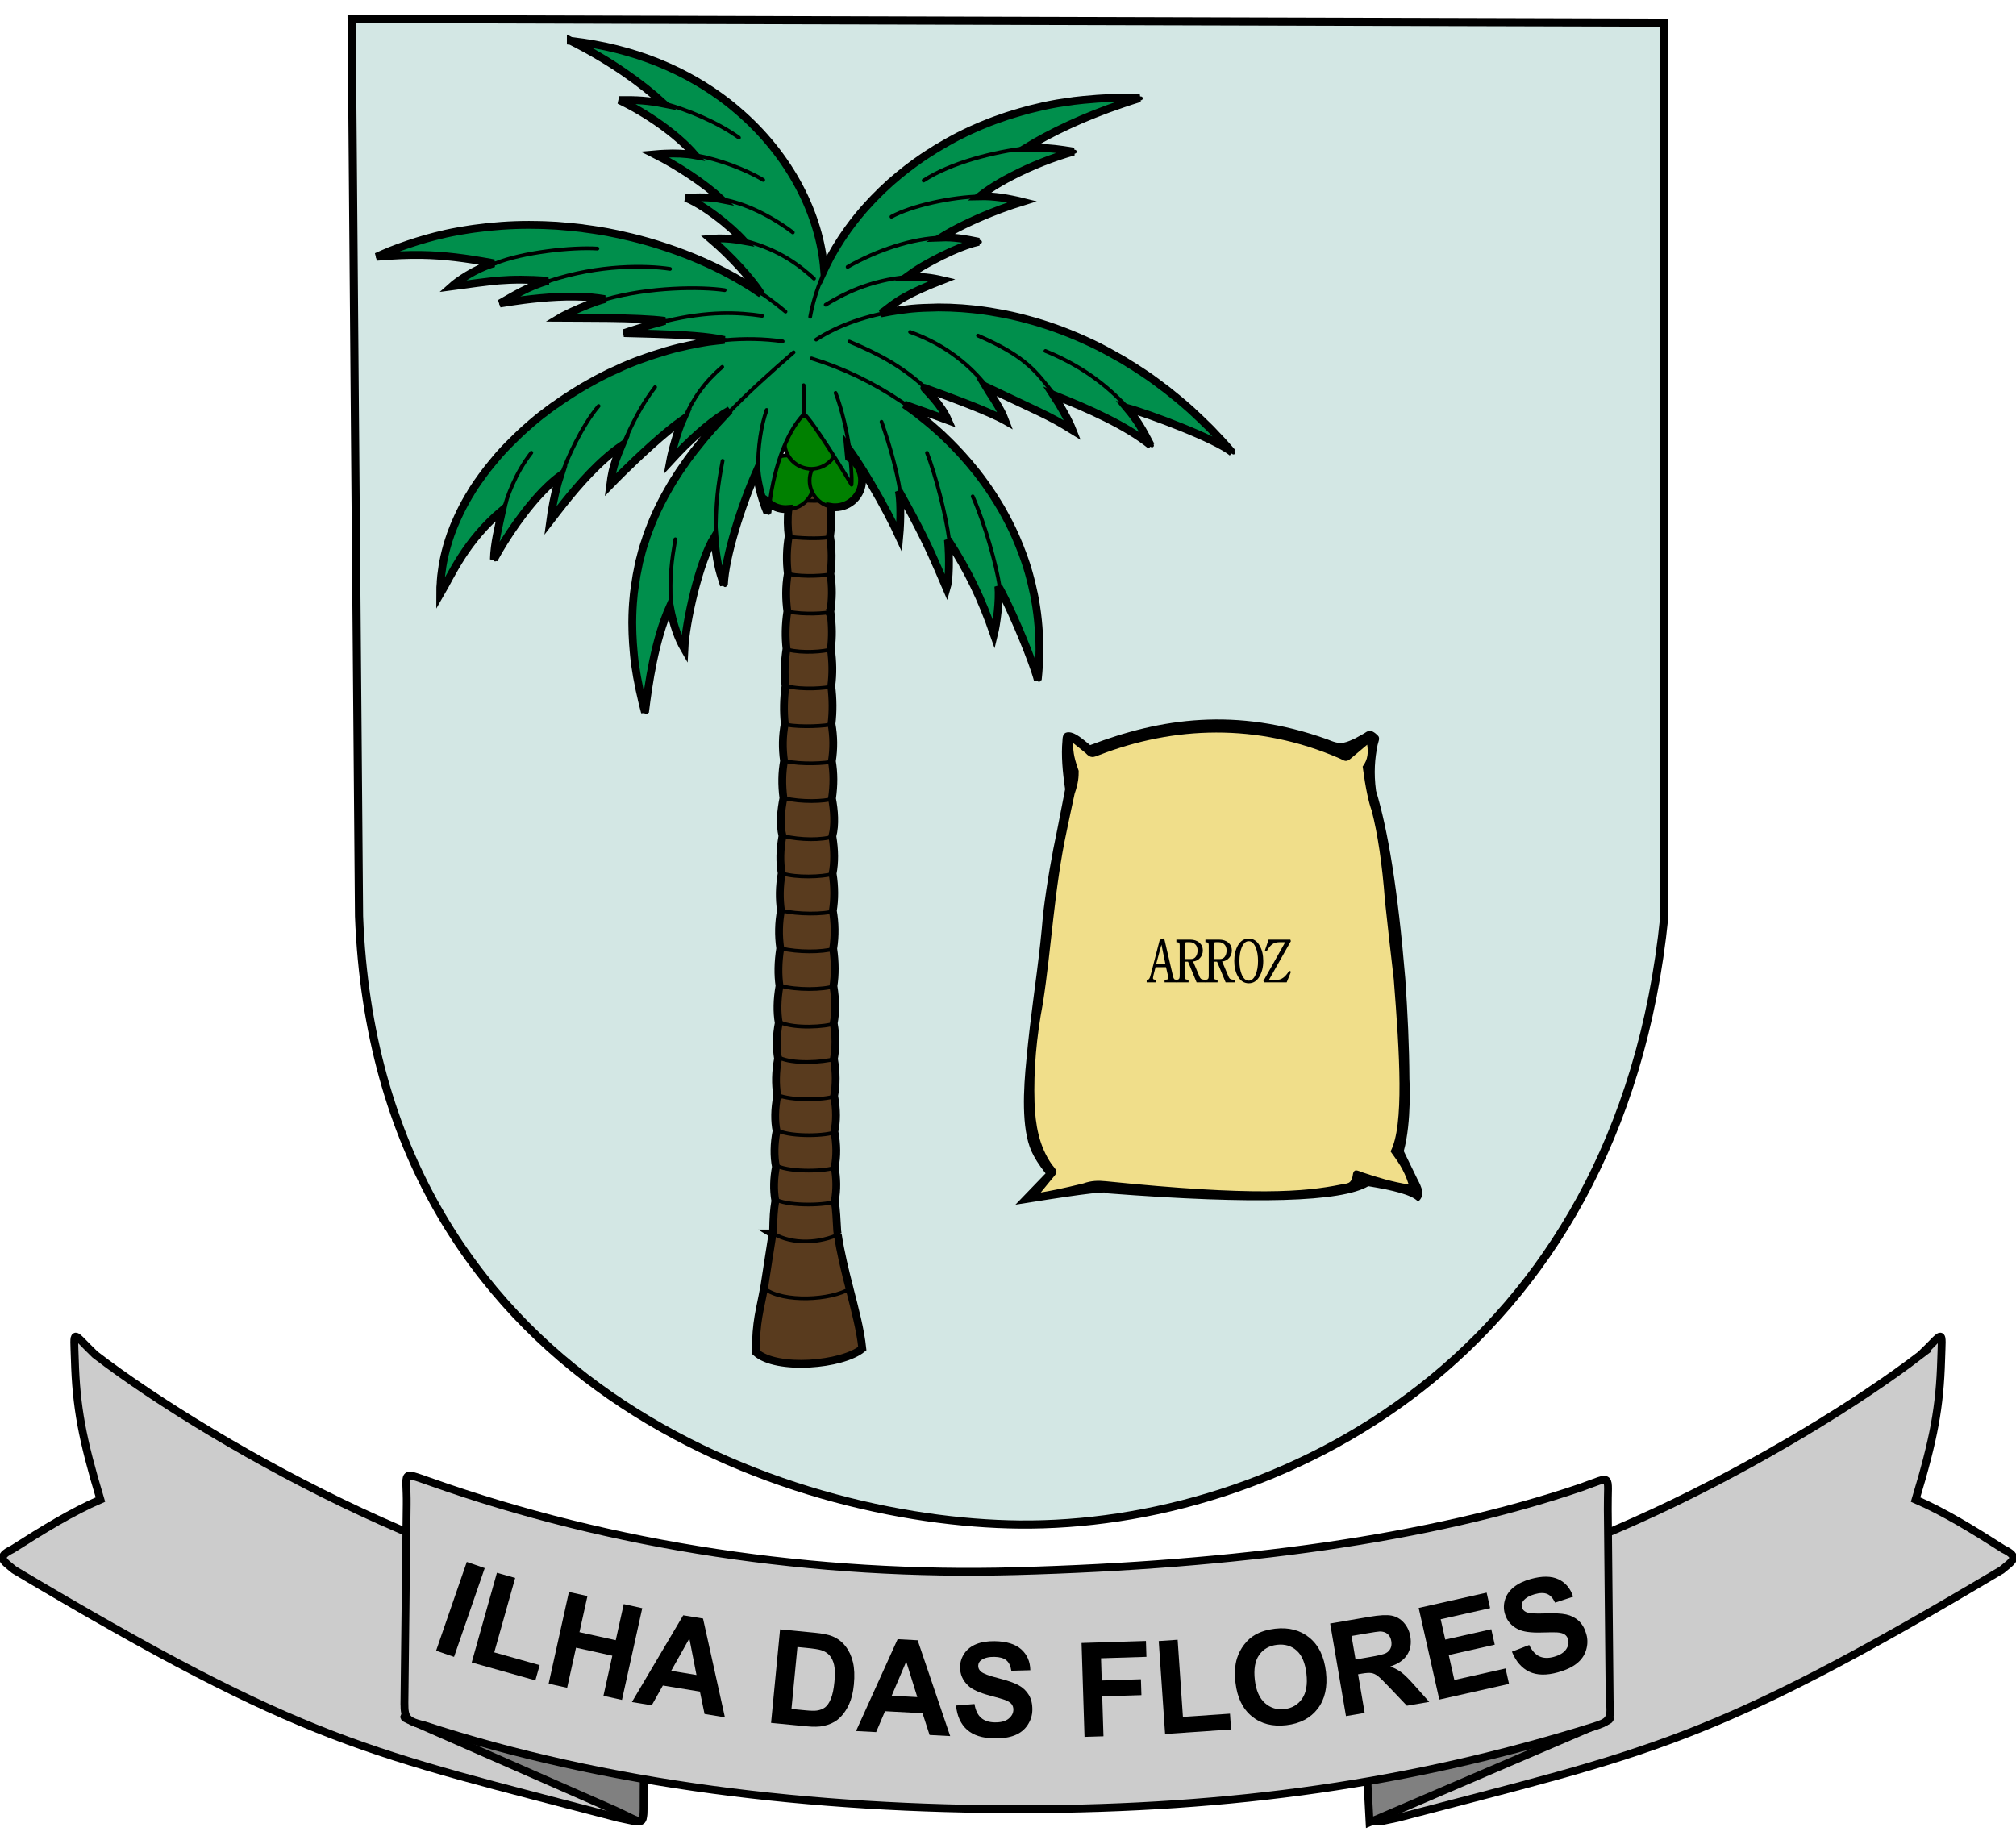 <?xml version="1.0" encoding="UTF-8" standalone="no"?>
<!-- Created with Inkscape (http://www.inkscape.org/) -->

<svg
   xmlns:dc="http://purl.org/dc/elements/1.1/"
   xmlns:cc="http://creativecommons.org/ns#"
   xmlns:rdf="http://www.w3.org/1999/02/22-rdf-syntax-ns#"
   xmlns:svg="http://www.w3.org/2000/svg"
   xmlns="http://www.w3.org/2000/svg"
   xmlns:sodipodi="http://sodipodi.sourceforge.net/DTD/sodipodi-0.dtd"
   xmlns:inkscape="http://www.inkscape.org/namespaces/inkscape"
   id="svg4395"
   height="470"
   width="515"
   y="0"
   x="0"
   version="1.0"
   inkscape:version="0.48.0 r9654"
   sodipodi:docname="brasao_ilhadasflores.svg">
  <sodipodi:namedview
     pagecolor="#ffffff"
     bordercolor="#666666"
     borderopacity="1"
     objecttolerance="10"
     gridtolerance="10"
     guidetolerance="10"
     inkscape:pageopacity="0"
     inkscape:pageshadow="2"
     inkscape:window-width="1366"
     inkscape:window-height="706"
     id="namedview15"
     showgrid="false"
     inkscape:zoom="0.5879088"
     inkscape:cx="71.744435"
     inkscape:cy="303.69452"
     inkscape:window-x="-8"
     inkscape:window-y="-8"
     inkscape:window-maximized="1"
     inkscape:current-layer="svg4395" />
  <defs
     id="defs3">
    <inkscape:path-effect
       effect="spiro"
       id="path-effect4109"
       is_visible="true" />
    <inkscape:path-effect
       effect="spiro"
       id="path-effect10788"
       is_visible="true" />
    <inkscape:path-effect
       effect="spiro"
       id="path-effect10783"
       is_visible="true" />
    <inkscape:path-effect
       effect="spiro"
       id="path-effect9464"
       is_visible="true" />
  </defs>
  <path
     sodipodi:nodetypes="cccscc"
     inkscape:connector-curvature="0"
     id="path11834"
     d="M 89.826,4.842 C 425.164,5.79 425.164,5.79 425.164,5.79 c 0,228.295 0,228.295 0,228.295 C 413.832,347.501 325.634,390.153 260.338,389.495 201.818,388.906 96.332,353.95 91.72,234.085 z"
     style="fill:#d3e7e4;fill-opacity:1;stroke:#000000;stroke-width:2.081;stroke-linecap:butt;stroke-linejoin:miter;stroke-miterlimit:4;stroke-opacity:1;stroke-dasharray:none" />
  <path
     style="fill:#cccccc;fill-opacity:1;stroke:#000000;stroke-width:2;stroke-linecap:butt;stroke-linejoin:miter;stroke-miterlimit:4;stroke-opacity:1;stroke-dasharray:none"
     d="m 24.269,346.061 c -6.033,-5.806 -5.388,-6.859 -5.154,1.315 0.35,12.122 1.851,20.152 6.533,35.74 -7.26,3.132 -14.79,7.772 -22.476,12.684 -4.234,2.042 -2.264,2.996 0.467,5.292 75.085,44.733 89.997,46.444 154.38,63.362 6.701,1.302 6.252,2.31 6.309,-4.882 l 0.426,-53.974 C 127.728,409.602 55.287,369.935 24.269,346.061 z"
     id="path13240"
     inkscape:connector-curvature="0"
     sodipodi:nodetypes="ccccccccc" />
  <path
     sodipodi:nodetypes="ccccccccc"
     inkscape:connector-curvature="0"
     id="path13242"
     d="m 490.731,346.061 c 6.033,-5.806 5.388,-6.859 5.154,1.315 -0.35,12.122 -1.851,20.152 -6.533,35.74 7.26,3.132 14.79,7.772 22.476,12.684 4.234,2.042 2.264,2.996 -0.467,5.292 -75.085,44.733 -89.997,46.444 -154.38,63.362 -6.701,1.302 -6.252,2.31 -6.309,-4.882 l -0.426,-53.974 c 37.027,4.003 109.468,-35.663 140.486,-59.537 z"
     style="fill:#cccccc;fill-opacity:1;stroke:#000000;stroke-width:2;stroke-linecap:butt;stroke-linejoin:miter;stroke-miterlimit:4;stroke-opacity:1;stroke-dasharray:none" />
  <path
     sodipodi:nodetypes="cccccc"
     inkscape:connector-curvature="0"
     id="path12902"
     d="m 106.489,440.277 48.956,21.5 c 10.067,4.278 8.865,6.417 8.97,-4.398 l 0.34,-34.988 -58.562,15.251 c -4.495,0.972 -3.329,1.057 0.296,2.635 z"
     style="fill:#808080;fill-opacity:1;stroke:#000000;stroke-width:2;stroke-linecap:butt;stroke-linejoin:miter;stroke-miterlimit:4;stroke-opacity:1;stroke-dasharray:none" />
  <path
     sodipodi:nodetypes="ccccc"
     inkscape:connector-curvature="0"
     id="path12904"
     d="m 349.868,465.57 56.332,-24.165 c 7.577,-2.877 5.968,-2.119 -0.63,-4.127 L 347.469,420.392 z"
     style="fill:#808080;fill-opacity:1;stroke:#000000;stroke-width:2;stroke-linecap:butt;stroke-linejoin:miter;stroke-miterlimit:4;stroke-opacity:1;stroke-dasharray:none" />
  <path
     sodipodi:nodetypes="ccccccccscc"
     inkscape:connector-curvature="0"
     id="path12906"
     d="m 103.336,433.194 0.556,-48.782 c 0.113,-8.535 -1.711,-8.5 5.915,-5.876 46.733,16.595 98.462,24.287 149.703,22.869 56.481,-1.562 105.751,-8.224 144.4,-21.395 8.286,-2.944 6.717,-3.614 6.807,5.598 l 0.481,48.974 c 0.643,4.923 -0.377,5.376 -4.294,6.602 -46.043,14.399 -92.113,20.966 -145.395,21.045 -54.264,0.081 -106.525,-6.185 -153.25,-21.484 -5.239,-1.2 -4.983,-2.291 -4.923,-7.552 z"
     style="fill:#cccccc;fill-opacity:1;stroke:#000000;stroke-width:2;stroke-linecap:butt;stroke-linejoin:miter;stroke-miterlimit:4;stroke-opacity:1;stroke-dasharray:none" />
  <g
     transform="matrix(3.543,0,0,3.543,-644.41,-72.005)"
     style="fill-rule:evenodd"
     id="g3823">
    <g
       id="g3677">
      <path
         id="path3500"
         style="fill:#593b1e;fill-opacity:1;stroke:#000000;stroke-width:0.27;stroke-linejoin:round"
         d="m 242.163,106.946 c 0.158,-0.815 0.136,-1.634 -0.01,-2.458 0.162,-0.751 0.16,-1.649 -0.014,-2.582 0.148,-0.706 0.171,-1.532 -0.016,-2.56 0.141,-0.788 0.15,-1.66 -0.019,-2.666 0.142,-0.798 0.147,-1.65 -0.02,-2.568 0.15,-0.784 0.142,-1.669 -0.022,-2.666 0.001,-0.008 0.002,-0.016 0.003,-0.024 0.123,-0.791 0.127,-1.68 -0.019,-2.69 0.15,-0.959 0.132,-1.848 -0.021,-2.722 0.131,-0.829 0.14,-1.709 -0.019,-2.69 0.154,-0.788 0.151,-1.658 -0.019,-2.69 0.222,-0.838 0.133,-1.89 -0.027,-2.72 -7e-4,-0.003 -0.001,-0.007 -0.002,-0.01 0.141,-0.974 0.131,-1.853 -0.011,-2.682 0.142,-0.894 0.142,-1.79 -0.019,-2.69 0.106,-0.891 0.095,-1.793 -0.021,-2.722 0.115,-0.885 0.098,-1.753 -0.03,-2.686 0.104,-0.814 0.109,-1.695 -0.03,-2.687 0.122,-0.854 0.16,-1.762 5e-4,-2.728 0.122,-0.875 0.111,-1.773 -0.031,-2.694 0.121,-0.834 0.128,-1.722 -0.033,-2.687 0.145,-0.966 0.117,-1.834 -0.029,-2.636 0.114,-0.892 0.108,-1.545 0.004,-2.437 0.023,-0.273 0.004,-0.786 -0.028,-1.059 l -2.715,-0.039 c -0.115,0.187 -0.149,0.564 -0.074,1.07 -0.134,0.388 -0.128,2.062 0.029,2.452 -0.157,0.799 -0.196,1.668 -0.063,2.635 -0.173,0.962 -0.178,1.85 -0.068,2.686 -0.154,0.918 -0.176,1.816 -0.066,2.693 -0.172,0.964 -0.146,1.872 -0.034,2.728 -0.151,0.99 -0.158,1.871 -0.064,2.687 -0.14,0.931 -0.168,1.798 -0.064,2.685 -0.128,0.926 -0.151,1.829 -0.056,2.721 -0.172,0.897 -0.184,1.793 -0.054,2.689 -0.153,0.826 -0.174,1.705 -0.045,2.682 -0.172,0.829 -0.276,1.885 -0.064,2.729 -0.183,1.029 -0.197,1.899 -0.054,2.689 -0.172,0.979 -0.174,1.859 -0.054,2.689 -0.164,0.872 -0.194,1.76 -0.056,2.721 -0.161,1.018 -0.166,1.914 -0.051,2.713 -0.177,0.994 -0.196,1.879 -0.056,2.665 -0.179,0.916 -0.185,1.768 -0.053,2.568 -0.18,0.996 -0.184,1.862 -0.056,2.647 l -6e-4,0 c 0.001,0.006 0.002,0.012 0.003,0.018 -0.2,1.026 -0.188,1.852 -0.049,2.56 -0.185,0.93 -0.199,1.828 -0.047,2.581 -0.156,0.822 -0.189,1.64 -0.042,2.458 -0.115,0.645 -0.146,1.269 -0.16,2.094 -0.234,1.447 -0.42,2.695 -0.62,3.971 -0.257,1.636 -0.638,2.475 -0.62,4.85 1.473,1.343 6.239,0.932 7.672,-0.262 -0.258,-2.502 -1.372,-5.364 -1.811,-8.49 -0.047,-0.822 -0.071,-1.504 -0.176,-2.139 z"
         inkscape:connector-curvature="0"
         sodipodi:nodetypes="cccccccccccccccccccccccccccccccccccccccccccccccccccscccc" />
      <path
         style="fill:none;stroke:#000000;stroke-width:0.27;stroke-linejoin:round"
         inkscape:connector-curvature="0"
         d="m 237.982,101.856 c 1.001,0.463 3.556,0.383 4.156,0.075"
         class="fil1 str1"
         id="path3574" />
      <path
         style="fill:none;stroke:#000000;stroke-width:0.27;stroke-linejoin:round"
         inkscape:connector-curvature="0"
         d="m 237.961,99.286 c 0.955,0.406 3.235,0.385 4.161,0.077"
         class="fil1 str1"
         id="path3576" />
      <path
         style="fill:none;stroke:#000000;stroke-width:0.27;stroke-linejoin:round"
         inkscape:connector-curvature="0"
         d="m 238.088,96.596 c 0.925,0.463 3.12,0.344 4.015,0.076"
         class="fil1 str1"
         id="path3578" />
      <path
         style="fill:none;stroke:#000000;stroke-width:0.27;stroke-linejoin:round"
         inkscape:connector-curvature="0"
         d="m 238.141,94.044 c 1.023,0.463 3.251,0.336 3.942,0.069"
         class="fil1 str1"
         id="path3580" />
      <path
         style="fill:none;stroke:#000000;stroke-width:0.27;stroke-linejoin:round"
         inkscape:connector-curvature="0"
         d="m 238.191,91.411 c 1.099,0.314 3.026,0.301 3.873,0.012"
         class="fil1 str1"
         id="path3582" />
      <path
         style="fill:none;stroke:#000000;stroke-width:0.27;stroke-linejoin:round"
         inkscape:connector-curvature="0"
         d="m 238.243,88.72 c 1.133,0.271 2.899,0.281 3.802,0.013"
         class="fil1 str1"
         id="path3584" />
      <path
         style="fill:none;stroke:#000000;stroke-width:0.27;stroke-linejoin:round"
         inkscape:connector-curvature="0"
         d="m 238.295,85.993 c 1.034,0.264 3.026,0.28 3.729,0.018"
         class="fil1 str1"
         id="path3586" />
      <path
         style="fill:none;stroke:#000000;stroke-width:0.27;stroke-linejoin:round"
         inkscape:connector-curvature="0"
         d="m 238.347,83.319 c 0.897,0.288 2.788,0.264 3.658,0.002"
         class="fil1 str1"
         id="path3588" />
      <path
         style="fill:none;stroke:#000000;stroke-width:0.27;stroke-linejoin:round"
         inkscape:connector-curvature="0"
         d="m 238.423,80.621 c 1.146,0.278 2.733,0.301 3.563,0.011"
         class="fil1 str1"
         id="path3590" />
      <path
         style="fill:none;stroke:#000000;stroke-width:0.27;stroke-linejoin:round"
         inkscape:connector-curvature="0"
         d="m 238.476,77.889 c 1.166,0.276 2.82,0.244 3.489,0.021"
         class="fil1 str1"
         id="path3592" />
      <path
         style="fill:none;stroke:#000000;stroke-width:0.27;stroke-linejoin:round"
         inkscape:connector-curvature="0"
         d="m 238.517,75.207 c 1.152,0.259 2.96,0.166 3.429,0.014"
         class="fil1 str1"
         id="path3594" />
      <path
         style="fill:none;stroke:#000000;stroke-width:0.27;stroke-linejoin:round"
         inkscape:connector-curvature="0"
         d="m 238.583,72.585 c 1.074,0.196 2.885,0.094 3.344,-0.055"
         class="fil1 str1"
         id="path3596" />
      <path
         style="fill:none;stroke:#000000;stroke-width:0.27;stroke-linejoin:round"
         inkscape:connector-curvature="0"
         d="m 238.638,69.801 c 1.057,0.285 2.813,0.154 3.268,0.007"
         class="fil1 str1"
         id="path3598" />
      <path
         style="fill:none;stroke:#000000;stroke-width:0.27;stroke-linejoin:round"
         inkscape:connector-curvature="0"
         d="m 238.708,67.176 c 1.007,0.258 2.591,0.152 3.179,-0.057"
         class="fil1 str1"
         id="path3600" />
      <path
         style="fill:none;stroke:#000000;stroke-width:0.27;stroke-linejoin:round"
         inkscape:connector-curvature="0"
         d="m 238.79,64.435 c 0.99,0.215 2.642,0.135 3.078,-0.006"
         class="fil1 str1"
         id="path3602" />
      <path
         style="fill:none;stroke:#000000;stroke-width:0.27;stroke-linejoin:round"
         inkscape:connector-curvature="0"
         d="m 238.83,61.73 c 0.987,0.204 2.59,0.115 3.017,-0.023"
         class="fil1 str1"
         id="path3604" />
      <path
         style="fill:none;stroke:#000000;stroke-width:0.27;stroke-linejoin:round"
         inkscape:connector-curvature="0"
         d="m 238.924,59.046 c 1.075,0.132 2.444,0.119 2.852,-0.013"
         class="fil1 str1"
         id="path3606" />
      <path
         style="fill:none;stroke:#000000;stroke-width:0.27;stroke-linejoin:round"
         inkscape:connector-curvature="0"
         d="m 238.988,56.298 c 0.891,0.189 2.375,0.172 2.769,0.044"
         class="fil1 str1"
         id="path3608" />
      <path
         style="fill:none;stroke:#000000;stroke-width:0.27;stroke-linejoin:round"
         inkscape:connector-curvature="0"
         d="m 239.046,53.666 c 0.972,0.154 2.314,0.145 2.699,0.02"
         class="fil1 str1"
         id="path3610" />
      <path
         style="fill:none;stroke:#000000;stroke-width:0.27;stroke-linejoin:round"
         inkscape:connector-curvature="0"
         d="m 238.94,51.226 c 0.729,0.075 2.517,0.126 2.817,0.028"
         class="fil1 str1"
         id="path3612" />
      <path
         style="fill:none;stroke:#000000;stroke-width:0.27;stroke-linejoin:round"
         inkscape:connector-curvature="0"
         d="m 237.936,104.408 c 1.015,0.463 3.607,0.383 4.216,0.075"
         class="fil1 str1"
         id="path3614" />
      <path
         style="fill:none;stroke:#000000;stroke-width:0.27;stroke-linejoin:round"
         inkscape:connector-curvature="0"
         d="m 237.886,106.855 c 1.03,0.463 3.658,0.383 4.276,0.075"
         class="fil1 str1"
         id="path3616" />
      <path
         style="fill:none;stroke:#000000;stroke-width:0.27;stroke-linejoin:round"
         inkscape:connector-curvature="0"
         d="m 237.051,113.272 c 1.317,0.968 4.703,0.847 6.18,-0.055"
         class="fil1 str1"
         id="path3502" />
      <path
         style="fill:none;stroke:#000000;stroke-width:0.27;stroke-linejoin:round"
         inkscape:connector-curvature="0"
         d="m 237.647,109.27 c 1.367,0.819 3.389,0.71 4.796,0.017"
         class="fil1 str1"
         id="path3504" />
    </g>
    <path
       style="fill:#008000;stroke:#000000;stroke-width:0.27;stroke-linecap:round;stroke-linejoin:round"
       inkscape:connector-curvature="0"
       id="path3704"
       d="m 238.628,53.17 c 1.07,0 1.937,0.867 1.937,1.937 0,1.07 -0.867,1.937 -1.937,1.937 -1.07,0 -1.937,-0.867 -1.937,-1.937 0,-1.07 0.867,-1.937 1.937,-1.937 z"
       class="fil3 str2" />
    <path
       style="fill:#008000;stroke:#000000;stroke-width:0.27;stroke-linecap:round;stroke-linejoin:round"
       inkscape:connector-curvature="0"
       id="path3706"
       d="m 242.193,53.038 c 1.07,0 1.937,0.867 1.937,1.937 0,1.07 -0.867,1.937 -1.937,1.937 -1.07,0 -1.937,-0.867 -1.937,-1.937 0,-1.07 0.867,-1.937 1.937,-1.937 z"
       class="fil3 str2" />
    <path
       style="fill:#008000;stroke:#000000;stroke-width:0.27;stroke-linecap:round;stroke-linejoin:round"
       inkscape:connector-curvature="0"
       id="path3708"
       d="m 240.386,50.26 c 1.07,0 1.937,0.867 1.937,1.937 0,1.07 -0.867,1.937 -1.937,1.937 -1.07,0 -1.937,-0.867 -1.937,-1.937 0,-1.07 0.867,-1.937 1.937,-1.937 z"
       class="fil3 str2" />
    <path
       id="path3712"
       class="fil2"
       d="m 234.22,44.846 c -1.641,-0.361 -4.002,-0.409 -7.261,-0.495 0.786,-0.262 1.657,-0.533 2.963,-0.88 -1.904,-0.264 -6.437,-0.205 -7.6,-0.215 0.787,-0.481 2.74,-1.252 3.26,-1.357 -2.493,-0.411 -5.471,-0.018 -7.568,0.318 0.979,-0.549 2.085,-1.257 3.488,-1.639 -2.993,-0.205 -4.18,0.036 -6.957,0.409 0.379,-0.34 1.669,-1.275 3.034,-1.664 -3.326,-0.609 -5.191,-0.738 -8.452,-0.475 9.418,-4.31 20.845,-2.068 27.723,2.673 -0.69,-1.081 -2.176,-2.722 -3.627,-3.96 0.735,-0.059 1.433,-0.041 2.382,0.132 -1.008,-1.104 -2.903,-2.58 -4.187,-3.09 0.937,-0.05 1.729,-0.069 2.571,0.097 -1.262,-1.172 -3.166,-2.411 -4.783,-3.235 0.96,-0.088 1.94,-0.107 2.892,0.067 -1.276,-1.501 -3.505,-3.037 -5.475,-3.974 1.283,-0.021 2.073,0.023 3.219,0.248 -1.639,-1.495 -3.83,-3.062 -6.712,-4.517 11.422,1.279 17.728,9.515 18.265,16.489 3.044,-6.563 11.335,-12.84 22.75,-12.361 -3.408,1.039 -6.115,2.304 -8.223,3.585 1.268,-0.049 2.111,0.033 3.462,0.261 -2.317,0.651 -5.056,1.879 -6.782,3.224 1.049,-0.025 2.078,0.152 3.069,0.398 -1.914,0.591 -4.235,1.563 -5.863,2.572 0.931,-0.037 1.761,0.111 2.738,0.314 -1.484,0.32 -3.856,1.539 -5.199,2.518 1.046,-0.025 1.786,0.068 2.547,0.248 -3.435,1.339 -3.655,1.944 -4.412,2.398 7.124,-1.523 17.422,0.829 25.339,10.027 -1.149,-0.969 -6.052,-2.794 -7.609,-3.213 0.811,0.971 1.093,1.481 1.735,2.7 -1.78,-1.438 -4.468,-2.626 -7.032,-3.647 0.54,0.818 1.126,1.881 1.396,2.561 -1.867,-1.156 -2.436,-1.323 -6.258,-3.14 0.276,0.467 1.037,1.481 1.401,2.444 -1.168,-0.665 -3.943,-1.679 -5.824,-2.355 -0.129,-0.048 1.132,1.032 1.702,2.326 -0.429,-0.162 -3.039,-1.106 -3.138,-1.133 6.024,4.207 10.516,11.264 9.606,19.849 -0.348,-1.342 -1.939,-5.196 -2.841,-6.737 0.099,1.022 -0.133,2.717 -0.321,3.475 -0.887,-2.564 -1.862,-4.608 -3.316,-6.829 0.12,1.37 0.087,2.882 -0.101,3.504 -0.812,-1.896 -1.453,-3.524 -3.443,-7.034 0.129,0.523 0.157,2.003 0.035,3.311 -0.659,-1.444 -2.191,-4.292 -3.686,-6.399 0.074,0.775 0.214,2.087 0.155,2.632 -0.159,-0.277 -0.631,-1.054 -1.18,-1.921 -0.856,-1.352 -1.899,-2.925 -2.239,-3.178 -0.262,0.264 -0.51,0.588 -0.743,0.96 -0.937,1.504 -1.609,3.803 -1.817,6.183 -0.5,-1.168 -0.716,-2.359 -0.779,-2.989 -1.069,2.391 -2.274,6.131 -2.36,8.191 -0.359,-1.094 -0.545,-1.775 -0.675,-3.487 -1.114,1.788 -2.083,6.191 -2.173,8.102 -0.433,-0.748 -0.791,-1.683 -1.052,-3.079 -1.09,2.462 -1.521,5.525 -1.785,7.639 -2.798,-10.181 1.218,-16.762 6.112,-21.785 -1.231,0.668 -2.788,2.038 -4.31,3.69 0.139,-0.769 0.562,-2.235 0.907,-3.006 -1.809,1.286 -4.476,3.937 -5.219,4.701 0.128,-1.006 0.272,-1.539 0.804,-2.823 -2.135,1.48 -4.042,4.013 -5.122,5.41 0.087,-0.644 0.259,-1.852 0.703,-3.241 -1.948,1.456 -3.888,4.382 -4.771,6.03 0.023,-1.127 0.339,-2.319 0.604,-3.548 -2.652,2.242 -3.632,4.614 -4.47,6.047 -0.021,-9.193 10.618,-17.463 20.506,-18.325 z"
       inkscape:connector-curvature="0"
       style="fill:#008f4c" />
    <g
       transform="matrix(-1,0,0,1,390.81,-2.078)"
       id="g3714">
      <path
         id="path3716"
         class="fil1 str2"
         d="m 152.494,47.017 c 10.779,-1.541 24.625,7.744 24.602,18.231 -0.839,-1.433 -1.819,-3.805 -4.472,-6.047 0.267,1.229 0.582,2.421 0.605,3.548 -0.883,-1.649 -2.823,-4.574 -4.772,-6.03 0.444,1.389 0.617,2.598 0.705,3.243 -1.081,-1.397 -2.987,-3.931 -5.123,-5.411 0.533,1.284 0.677,1.817 0.804,2.825 -0.743,-0.766 -3.409,-3.416 -5.219,-4.703 0.345,0.772 0.768,2.238 0.907,3.007 -1.522,-1.652 -3.079,-3.022 -4.311,-3.69"
         inkscape:connector-curvature="0"
         style="fill:none;stroke:#000000;stroke-width:0.27;stroke-linecap:round;stroke-linejoin:round" />
      <path
         id="path3718"
         class="fil1 str2"
         d="m 150.079,46.889 c -6.453,-4.158 -20.147,-3.402 -30.089,8.148 1.148,-0.968 6.051,-2.794 7.609,-3.214 -0.812,0.971 -1.093,1.482 -1.735,2.7 1.78,-1.439 4.468,-2.625 7.032,-3.647 -0.54,0.818 -1.126,1.881 -1.395,2.561 1.866,-1.156 2.435,-1.322 6.257,-3.14 -0.277,0.468 -1.038,1.481 -1.401,2.444 1.166,-0.665 3.942,-1.679 5.823,-2.356 0.13,-0.047 -1.132,1.034 -1.702,2.327 0.429,-0.163 3.04,-1.105 3.138,-1.133"
         inkscape:connector-curvature="0"
         style="fill:none;stroke:#000000;stroke-width:0.27;stroke-linecap:round;stroke-linejoin:round" />
      <path
         id="path3720"
         class="fil1 str2"
         d="m 150.512,45.249 c -1.37,-7.587 -10.46,-16.317 -23.847,-15.757 3.408,1.04 6.116,2.305 8.223,3.585 -1.267,-0.049 -2.111,0.034 -3.461,0.262 2.315,0.65 5.055,1.878 6.78,3.223 -1.048,-0.025 -2.078,0.152 -3.068,0.399 1.914,0.59 4.235,1.563 5.863,2.571 -0.93,-0.037 -1.761,0.111 -2.738,0.314 1.484,0.32 3.855,1.539 5.198,2.518 -1.046,-0.025 -1.787,0.069 -2.547,0.248 3.434,1.339 3.655,1.944 4.412,2.399"
         inkscape:connector-curvature="0"
         style="fill:none;stroke:#000000;stroke-width:0.27;stroke-linecap:round;stroke-linejoin:round" />
      <path
         id="path3722"
         class="fil1 str2"
         d="m 150.417,48.245 c -8.969,2.737 -17.637,11.562 -16.405,23.184 0.347,-1.341 1.939,-5.196 2.841,-6.736 -0.098,1.022 0.133,2.717 0.321,3.474 0.887,-2.562 1.862,-4.607 3.315,-6.828 -0.119,1.371 -0.086,2.883 0.102,3.505 0.812,-1.897 1.452,-3.524 3.443,-7.035 -0.129,0.523 -0.157,2.003 -0.035,3.311 0.659,-1.444 2.19,-4.292 3.686,-6.399 -0.074,0.775 -0.213,2.088 -0.156,2.632 0.407,-0.708 2.861,-4.684 3.42,-5.098"
         inkscape:connector-curvature="0"
         style="fill:none;stroke:#000000;stroke-width:0.27;stroke-linecap:round;stroke-linejoin:round" />
      <path
         id="path3724"
         class="fil1 str2"
         d="m 145.367,52.815 c -0.625,1.769 -1.135,3.677 -1.334,4.993"
         inkscape:connector-curvature="0"
         style="fill:none;stroke:#000000;stroke-width:0.27;stroke-linecap:round;stroke-linejoin:round" />
      <path
         id="path3726"
         class="fil1 str2"
         d="m 142.088,55.057 c -0.609,1.577 -1.36,4.449 -1.6,6.281"
         inkscape:connector-curvature="0"
         style="fill:none;stroke:#000000;stroke-width:0.27;stroke-linecap:round;stroke-linejoin:round" />
      <path
         id="path3728"
         class="fil1 str2"
         d="m 138.793,58.196 c -0.896,2.017 -1.7,4.932 -1.94,6.496"
         inkscape:connector-curvature="0"
         style="fill:none;stroke:#000000;stroke-width:0.27;stroke-linecap:round;stroke-linejoin:round" />
      <line
         id="line3730"
         class="fil1 str2"
         x1="150.947"
         y1="52.254"
         x2="150.982"
         y2="50.181"
         style="fill:none;stroke:#000000;stroke-width:0.27;stroke-linecap:round;stroke-linejoin:round" />
      <path
         id="path3732"
         class="fil1 str2"
         d="m 160.236,61.29 c 0.275,1.637 0.409,2.498 0.31,4.846"
         inkscape:connector-curvature="0"
         style="fill:none;stroke:#000000;stroke-width:0.27;stroke-linecap:round;stroke-linejoin:round" />
      <path
         id="path3734"
         class="fil1 str2"
         d="m 156.826,55.63 c 0.353,1.828 0.501,3.037 0.496,5.483"
         inkscape:connector-curvature="0"
         style="fill:none;stroke:#000000;stroke-width:0.27;stroke-linecap:round;stroke-linejoin:round" />
      <path
         id="path3736"
         class="fil1 str2"
         d="m 153.65,51.962 c 0.394,1.128 0.633,2.578 0.636,4.447"
         inkscape:connector-curvature="0"
         style="fill:none;stroke:#000000;stroke-width:0.27;stroke-linecap:round;stroke-linejoin:round" />
      <path
         id="path3738"
         class="fil1 str2"
         d="m 170.618,55.049 c 1.195,1.537 1.776,3.264 2.007,4.152"
         inkscape:connector-curvature="0"
         style="fill:none;stroke:#000000;stroke-width:0.27;stroke-linecap:round;stroke-linejoin:round" />
      <path
         id="path3740"
         class="fil1 str2"
         d="m 165.768,51.68 c 1.171,1.38 2.314,3.833 2.689,5.039"
         inkscape:connector-curvature="0"
         style="fill:none;stroke:#000000;stroke-width:0.27;stroke-linecap:round;stroke-linejoin:round" />
      <path
         id="path3742"
         class="fil1 str2"
         d="m 161.695,50.317 c 1.008,1.313 1.696,2.704 2.343,4.234"
         inkscape:connector-curvature="0"
         style="fill:none;stroke:#000000;stroke-width:0.27;stroke-linecap:round;stroke-linejoin:round" />
      <path
         id="path3744"
         class="fil1 str2"
         d="m 127.599,51.824 c 1.107,-1.18 2.827,-2.835 5.95,-4.112"
         inkscape:connector-curvature="0"
         style="fill:none;stroke:#000000;stroke-width:0.27;stroke-linecap:round;stroke-linejoin:round" />
      <path
         id="path3746"
         class="fil1 str2"
         d="m 132.896,50.877 c 1.335,-1.689 2.017,-2.751 5.517,-4.275"
         inkscape:connector-curvature="0"
         style="fill:none;stroke:#000000;stroke-width:0.27;stroke-linecap:round;stroke-linejoin:round" />
      <path
         id="path3748"
         class="fil1 str2"
         d="m 137.758,50.298 c 1.101,-1.408 2.87,-3.004 5.551,-3.958"
         inkscape:connector-curvature="0"
         style="fill:none;stroke:#000000;stroke-width:0.27;stroke-linecap:round;stroke-linejoin:round" />
      <path
         id="path3750"
         class="fil1 str2"
         d="m 142.181,50.386 c 1.749,-1.596 3.361,-2.444 5.508,-3.355"
         inkscape:connector-curvature="0"
         style="fill:none;stroke:#000000;stroke-width:0.27;stroke-linecap:round;stroke-linejoin:round" />
      <path
         id="path3752"
         class="fil1 str2"
         d="m 134.888,33.078 c 2.309,0.254 5.496,1.056 7.444,2.341"
         inkscape:connector-curvature="0"
         style="fill:none;stroke:#000000;stroke-width:0.27;stroke-linecap:round;stroke-linejoin:round" />
      <path
         id="path3754"
         class="fil1 str2"
         d="m 138.208,36.562 c 2.101,0.037 4.97,0.664 6.444,1.466"
         inkscape:connector-curvature="0"
         style="fill:none;stroke:#000000;stroke-width:0.27;stroke-linecap:round;stroke-linejoin:round" />
      <path
         id="path3756"
         class="fil1 str2"
         d="m 141.003,39.532 c 2.077,0.039 4.68,0.895 6.81,2.116"
         inkscape:connector-curvature="0"
         style="fill:none;stroke:#000000;stroke-width:0.27;stroke-linecap:round;stroke-linejoin:round" />
      <path
         id="path3758"
         class="fil1 str2"
         d="m 143.463,42.364 c 2.784,0.245 4.691,1.256 5.932,2.015"
         inkscape:connector-curvature="0"
         style="fill:none;stroke:#000000;stroke-width:0.27;stroke-linecap:round;stroke-linejoin:round" />
      <path
         id="path3760"
         class="fil1 str2"
         d="m 152.289,44.874 c 6.568,-5.584 19.165,-8.63 29.392,-3.949 -3.261,-0.264 -5.125,-0.134 -8.451,0.475 1.364,0.389 2.655,1.325 3.034,1.665 -2.777,-0.373 -3.964,-0.614 -6.957,-0.409 1.403,0.381 2.509,1.09 3.487,1.639 -2.095,-0.337 -5.074,-0.729 -7.567,-0.318 0.52,0.105 2.472,0.875 3.26,1.356 -1.163,0.012 -5.695,-0.047 -7.599,0.216 1.306,0.347 2.177,0.618 2.963,0.88 -3.259,0.086 -5.62,0.134 -7.261,0.495"
         inkscape:connector-curvature="0"
         style="fill:none;stroke:#000000;stroke-width:0.27;stroke-linecap:round;stroke-linejoin:round" />
      <path
         id="path3762"
         class="fil1 str2"
         d="m 173.231,41.4 c -2.025,-0.82 -5.561,-1.19 -7.378,-1.074"
         inkscape:connector-curvature="0"
         style="fill:none;stroke:#000000;stroke-width:0.27;stroke-linecap:round;stroke-linejoin:round" />
      <path
         id="path3764"
         class="fil1 str2"
         d="m 169.307,42.656 c -3.58,-1.186 -6.982,-1.123 -8.691,-0.864"
         inkscape:connector-curvature="0"
         style="fill:none;stroke:#000000;stroke-width:0.27;stroke-linecap:round;stroke-linejoin:round" />
      <path
         id="path3766"
         class="fil1 str2"
         d="m 165.227,43.977 c -3.149,-0.887 -6.842,-0.909 -8.55,-0.651"
         inkscape:connector-curvature="0"
         style="fill:none;stroke:#000000;stroke-width:0.27;stroke-linecap:round;stroke-linejoin:round" />
      <path
         id="path3768"
         class="fil1 str2"
         d="m 160.888,45.548 c -3.031,-0.73 -5.203,-0.629 -6.911,-0.37"
         inkscape:connector-curvature="0"
         style="fill:none;stroke:#000000;stroke-width:0.27;stroke-linecap:round;stroke-linejoin:round" />
      <path
         id="path3770"
         class="fil1 str2"
         d="m 156.852,48.859 c 1.24,1.051 2.124,2.284 2.771,3.814"
         inkscape:connector-curvature="0"
         style="fill:none;stroke:#000000;stroke-width:0.27;stroke-linecap:round;stroke-linejoin:round" />
      <path
         id="path3772"
         class="fil1 str2"
         d="m 149.415,41.855 c 0.537,-6.975 6.842,-15.21 18.265,-16.489 -2.881,1.456 -5.073,3.022 -6.712,4.517 1.147,-0.226 1.936,-0.269 3.219,-0.249 -1.97,0.937 -4.199,2.473 -5.475,3.973 0.952,-0.172 1.932,-0.154 2.892,-0.065 -1.617,0.823 -3.52,2.062 -4.782,3.234 0.842,-0.167 1.634,-0.147 2.571,-0.097 -1.284,0.51 -3.179,1.985 -4.187,3.09 0.95,-0.172 1.647,-0.19 2.382,-0.131 -1.451,1.237 -2.937,2.88 -3.627,3.96"
         inkscape:connector-curvature="0"
         style="fill:none;stroke:#000000;stroke-width:0.27;stroke-linecap:round;stroke-linejoin:round" />
      <path
         id="path3774"
         class="fil1 str2"
         d="m 160.967,29.882 c -1.668,0.46 -3.784,1.34 -5.32,2.445"
         inkscape:connector-curvature="0"
         style="fill:none;stroke:#000000;stroke-width:0.27;stroke-linecap:round;stroke-linejoin:round" />
      <path
         id="path3776"
         class="fil1 str2"
         d="m 158.712,33.607 c -1.567,0.274 -3.519,0.992 -4.814,1.77"
         inkscape:connector-curvature="0"
         style="fill:none;stroke:#000000;stroke-width:0.27;stroke-linecap:round;stroke-linejoin:round" />
      <path
         id="path3778"
         class="fil1 str2"
         d="m 156.821,36.776 c -1.638,0.288 -3.5,1.206 -5.057,2.385"
         inkscape:connector-curvature="0"
         style="fill:none;stroke:#000000;stroke-width:0.27;stroke-linecap:round;stroke-linejoin:round" />
      <path
         id="path3780"
         class="fil1 str2"
         d="m 155.205,39.769 c -2.488,0.625 -4.005,1.841 -4.97,2.725"
         inkscape:connector-curvature="0"
         style="fill:none;stroke:#000000;stroke-width:0.27;stroke-linecap:round;stroke-linejoin:round" />
      <path
         id="path3782"
         class="fil1 str2"
         d="m 148.679,50.732 c -0.487,1.254 -0.835,2.919 -0.996,3.989"
         inkscape:connector-curvature="0"
         style="fill:none;stroke:#000000;stroke-width:0.27;stroke-linecap:round;stroke-linejoin:round" />
      <path
         id="path3784"
         class="fil1 str2"
         d="m 151.706,47.808 c 6.36,5.556 14.27,12.711 10.627,25.966 -0.264,-2.114 -0.695,-5.176 -1.785,-7.639 -0.261,1.397 -0.62,2.331 -1.053,3.079 -0.089,-1.911 -1.059,-6.314 -2.173,-8.103 -0.129,1.712 -0.315,2.394 -0.674,3.488 -0.086,-2.061 -1.291,-5.801 -2.36,-8.192 -0.064,0.629 -0.279,1.821 -0.779,2.989 -0.261,-2.97 -1.241,-5.813 -2.561,-7.143"
         inkscape:connector-curvature="0"
         style="fill:none;stroke:#000000;stroke-width:0.27;stroke-linecap:round;stroke-linejoin:round" />
    </g>
  </g>
  <path
     style="fill:none;stroke:#000000;stroke-width:2;stroke-miterlimit:4;stroke-dasharray:none"
     d="m 145.817,10.449 c 10.209,5.157 17.972,10.734 23.781,16.031 -4.063,-0.8 -6.857,-0.979 -11.406,-0.906 6.981,3.319 14.884,8.776 19.406,14.094 -2.53,-0.458 -5.118,-0.529 -7.688,-0.406 -0.857,0.041 -1.712,0.078 -2.562,0.156 0.02,0.01 0.042,0.021 0.062,0.031 -0.021,0.002 -0.042,-0.002 -0.062,0 5.728,2.917 12.466,7.283 16.938,11.438 -2.982,-0.591 -5.773,-0.52 -9.094,-0.344 2.844,1.13 6.511,3.604 9.75,6.25 0.648,0.529 1.274,1.059 1.875,1.594 0.601,0.534 1.184,1.073 1.719,1.594 0.534,0.521 1.022,1.042 1.469,1.531 -2.524,-0.457 -4.518,-0.635 -6.469,-0.594 -0.01,2e-4 -0.021,-2.1e-4 -0.031,0 -0.64,0.014 -1.297,0.074 -1.938,0.125 5.14,4.384 10.431,10.204 12.875,14.031 -0.768,-0.53 -1.545,-1.051 -2.344,-1.562 -0.459,-0.293 -0.938,-0.588 -1.406,-0.875 -0.339,-0.208 -0.687,-0.42 -1.031,-0.625 -0.547,-0.325 -1.097,-0.652 -1.656,-0.969 -0.276,-0.156 -0.564,-0.315 -0.844,-0.469 -1.571,-0.867 -3.184,-1.704 -4.844,-2.5 -1.037,-0.498 -2.088,-0.969 -3.156,-1.438 -2.775,-1.216 -5.631,-2.311 -8.594,-3.312 -0.994,-0.336 -1.988,-0.659 -3,-0.969 -1.371,-0.42 -2.755,-0.817 -4.156,-1.188 -0.652,-0.172 -1.311,-0.339 -1.969,-0.5 -0.135,-0.033 -0.271,-0.061 -0.406,-0.094 -1.942,-0.468 -3.919,-0.913 -5.906,-1.281 -0.661,-0.122 -1.334,-0.233 -2,-0.344 -0.54,-0.09 -1.083,-0.168 -1.625,-0.25 -0.751,-0.114 -1.494,-0.214 -2.25,-0.312 -0.188,-0.025 -0.374,-0.07 -0.562,-0.094 -1.043,-0.131 -2.106,-0.242 -3.156,-0.344 -0.041,-0.004 -0.084,0.004 -0.125,0 -0.957,-0.091 -1.913,-0.184 -2.875,-0.25 -0.135,-0.009 -0.271,-0.022 -0.406,-0.031 -1.067,-0.07 -2.115,-0.118 -3.188,-0.156 -0.031,-0.001 -0.062,0.001 -0.094,0 -0.413,-0.014 -0.837,-0.022 -1.25,-0.031 -0.814,-0.019 -1.622,-0.031 -2.438,-0.031 -4.641,-6.8e-4 -9.297,0.325 -13.938,0.969 -0.365,0.051 -0.729,0.101 -1.094,0.156 -0.845,0.127 -1.689,0.256 -2.531,0.406 -0.177,0.032 -0.354,0.061 -0.531,0.094 -1.056,0.194 -2.106,0.394 -3.156,0.625 -0.126,0.028 -0.25,0.066 -0.375,0.094 -3.125,0.7 -6.224,1.585 -9.281,2.625 -1.55,0.528 -3.099,1.069 -4.625,1.688 -0.095,0.039 -0.186,0.086 -0.281,0.125 -1.053,0.431 -2.117,0.899 -3.156,1.375 4.32,-0.35 7.972,-0.525 11.438,-0.469 0.01,1.7e-4 0.021,-1.8e-4 0.031,0 5.792,0.096 11.134,0.777 18.5,2.125 -4.832,1.38 -9.406,4.7 -10.75,5.906 2.46,-0.33 4.556,-0.62 6.5,-0.875 0.972,-0.127 1.899,-0.242 2.812,-0.344 0.913,-0.102 1.817,-0.209 2.719,-0.281 3.607,-0.288 7.29,-0.301 12.594,0.062 -4.97,1.351 -8.878,3.867 -12.344,5.812 1.857,-0.298 3.922,-0.631 6.094,-0.906 5.429,-0.689 11.601,-1.152 17.344,-0.656 0.574,0.05 1.123,0.118 1.688,0.188 0.575,0.07 1.125,0.157 1.688,0.25 -0.46,0.094 -1.236,0.321 -2.188,0.656 -2.378,0.837 -5.826,2.276 -8.125,3.469 -0.451,0.234 -0.874,0.447 -1.219,0.656 4.12,0.041 20.159,-0.15 26.906,0.781 -4.628,1.231 -7.716,2.195 -10.5,3.125 2.887,0.076 5.564,0.14 8.062,0.219 7.479,0.235 13.266,0.581 17.625,1.531 -0.603,0.053 -1.208,0.119 -1.812,0.188 -0.606,0.069 -1.205,0.135 -1.812,0.219 -0.094,0.013 -0.187,0.018 -0.281,0.031 -0.88,0.125 -1.744,0.281 -2.625,0.438 -0.896,0.159 -1.792,0.341 -2.688,0.531 -0.628,0.134 -1.248,0.289 -1.875,0.438 -0.165,0.039 -0.335,0.054 -0.5,0.094 -2.135,0.521 -4.263,1.153 -6.375,1.844 -0.533,0.174 -1.063,0.347 -1.594,0.531 -0.293,0.102 -0.583,0.208 -0.875,0.312 -0.802,0.288 -1.61,0.563 -2.406,0.875 -1.093,0.428 -2.171,0.874 -3.25,1.344 -0.588,0.256 -1.166,0.544 -1.75,0.813 -0.529,0.243 -1.069,0.465 -1.594,0.719 -0.631,0.304 -1.251,0.619 -1.875,0.938 -0.461,0.235 -0.918,0.476 -1.375,0.719 -0.758,0.402 -1.503,0.827 -2.25,1.25 -0.365,0.207 -0.732,0.414 -1.094,0.625 -0.314,0.184 -0.625,0.375 -0.938,0.562 -1.026,0.614 -2.032,1.255 -3.031,1.906 -0.114,0.074 -0.23,0.144 -0.344,0.219 -0.939,0.618 -1.868,1.257 -2.781,1.906 -0.099,0.07 -0.214,0.117 -0.312,0.188 -0.936,0.671 -1.844,1.36 -2.75,2.062 -0.141,0.109 -0.297,0.202 -0.438,0.312 -0.962,0.755 -1.889,1.524 -2.812,2.312 -0.033,0.029 -0.06,0.065 -0.094,0.094 -0.896,0.767 -1.799,1.577 -2.656,2.375 -0.266,0.247 -0.519,0.5 -0.781,0.75 -1.571,1.501 -3.079,3.029 -4.5,4.625 -0.202,0.227 -0.395,0.459 -0.594,0.688 -0.515,0.593 -1.007,1.208 -1.5,1.812 -0.357,0.438 -0.718,0.868 -1.062,1.312 -0.484,0.624 -0.947,1.24 -1.406,1.875 -0.149,0.206 -0.291,0.418 -0.438,0.625 -0.186,0.263 -0.381,0.516 -0.562,0.781 -0.503,0.735 -1,1.471 -1.469,2.219 -0.166,0.266 -0.307,0.545 -0.469,0.812 -0.121,0.2 -0.257,0.393 -0.375,0.594 -0.299,0.506 -0.593,1.02 -0.875,1.531 -0.933,1.69 -1.756,3.411 -2.5,5.156 -0.112,0.262 -0.237,0.518 -0.344,0.781 -0.294,0.723 -0.584,1.457 -0.844,2.188 -0.044,0.124 -0.082,0.251 -0.125,0.375 -0.613,1.768 -1.13,3.566 -1.531,5.375 -0.19,0.858 -0.36,1.728 -0.5,2.594 -0.003,0.02 0.003,0.042 0,0.062 -0.047,0.291 -0.084,0.583 -0.125,0.875 -0.065,0.465 -0.138,0.939 -0.188,1.406 -0.027,0.251 -0.04,0.498 -0.062,0.75 -0.02,0.228 -0.046,0.46 -0.062,0.688 -0.008,0.104 0.007,0.209 0,0.312 -0.026,0.388 -0.079,0.767 -0.094,1.156 -0.003,0.072 0.002,0.147 0,0.219 -0.017,0.506 -0.032,1.023 -0.031,1.531 2.972,-5.078 6.443,-13.492 15.844,-21.438 -0.945,4.355 -2.043,8.57 -2.125,12.562 0.391,-0.73 0.843,-1.522 1.344,-2.375 3.256,-5.543 8.655,-13.278 14.25,-17.969 0.43,-0.361 0.881,-0.677 1.312,-1 -0.193,0.605 -0.397,1.198 -0.562,1.781 -0.003,0.009 0.003,0.022 0,0.031 -0.033,0.117 -0.062,0.228 -0.094,0.344 -0.455,1.645 -0.791,3.183 -1.062,4.562 -0.389,1.972 -0.626,3.609 -0.781,4.75 0.957,-1.237 2.085,-2.724 3.375,-4.344 3.87,-4.86 9.105,-10.881 14.781,-14.812 -1.18,2.845 -1.824,4.644 -2.25,6.469 -0.255,1.094 -0.424,2.194 -0.594,3.531 0.658,-0.677 1.738,-1.793 3.094,-3.125 4.068,-4 10.566,-10.112 15.375,-13.531 -1.224,2.736 -2.693,7.934 -3.188,10.656 0.674,-0.731 1.325,-1.459 2,-2.156 4.729,-4.882 9.432,-8.867 13.25,-10.938 -0.405,0.415 -0.786,0.828 -1.188,1.25 -0.677,0.711 -1.335,1.427 -2,2.156 -0.968,1.062 -1.909,2.147 -2.844,3.25 -0.09,0.107 -0.191,0.206 -0.281,0.312 -0.328,0.39 -0.645,0.792 -0.969,1.188 -0.515,0.63 -1.029,1.262 -1.531,1.906 -0.132,0.17 -0.275,0.329 -0.406,0.5 -0.023,0.03 -0.04,0.064 -0.062,0.094 -0.104,0.135 -0.21,0.271 -0.312,0.406 -0.376,0.496 -0.757,0.995 -1.125,1.5 -0.119,0.163 -0.226,0.336 -0.344,0.5 -0.534,0.743 -1.05,1.488 -1.562,2.25 -0.071,0.105 -0.148,0.207 -0.219,0.312 -0.193,0.289 -0.373,0.583 -0.562,0.875 -0.378,0.583 -0.761,1.156 -1.125,1.75 -0.476,0.776 -0.924,1.58 -1.375,2.375 -0.23,0.406 -0.464,0.807 -0.688,1.219 -1.321,2.434 -2.513,4.933 -3.562,7.562 -0.024,0.061 -0.038,0.126 -0.062,0.188 -0.333,0.842 -0.667,1.7 -0.969,2.562 -0.115,0.328 -0.202,0.668 -0.312,1 -0.231,0.694 -0.478,1.386 -0.688,2.094 -0.086,0.29 -0.168,0.583 -0.25,0.875 -0.147,0.524 -0.271,1.062 -0.406,1.594 -0.11,0.431 -0.242,0.845 -0.344,1.281 -0.005,0.02 0.005,0.043 0,0.062 -0.085,0.368 -0.139,0.753 -0.219,1.125 -0.143,0.671 -0.283,1.348 -0.406,2.031 -0.024,0.134 -0.039,0.272 -0.062,0.406 -0.141,0.806 -0.263,1.615 -0.375,2.438 -0.061,0.446 -0.135,0.892 -0.188,1.344 -0.019,0.167 -0.044,0.333 -0.062,0.5 -0.087,0.798 -0.16,1.592 -0.219,2.406 -0.074,1.024 -0.127,2.043 -0.156,3.094 -0.017,0.609 -0.03,1.226 -0.031,1.844 -0.002,0.617 0.017,1.248 0.031,1.875 0.009,0.373 0.017,0.749 0.031,1.125 0.029,0.776 0.071,1.554 0.125,2.344 0.035,0.508 0.08,1.017 0.125,1.531 0.093,1.049 0.175,2.114 0.312,3.188 0.054,0.422 0.126,0.855 0.188,1.281 0.12,0.836 0.258,1.68 0.406,2.531 0.072,0.415 0.171,0.831 0.25,1.25 0.13,0.692 0.257,1.392 0.406,2.094 0.163,0.767 0.346,1.534 0.531,2.312 0.005,0.02 -0.005,0.042 0,0.062 0.264,1.105 0.533,2.214 0.844,3.344 0.936,-7.489 2.481,-18.338 6.344,-27.062 0.926,4.949 2.183,8.255 3.719,10.906 0.316,-6.772 3.74,-22.351 7.688,-28.688 0.457,6.068 1.132,8.466 2.406,12.344 0.306,-7.304 4.558,-20.561 8.344,-29.031 0.225,2.227 1.01,6.454 2.781,10.594 0.077,-0.875 0.17,-1.728 0.281,-2.594 1.196,1.013 2.717,1.625 4.406,1.625 0.216,0 0.445,-0.012 0.656,-0.031 -0.238,2.438 -0.198,4.766 0.094,6.969 -0.547,3.254 -0.611,6.425 -0.219,9.531 -0.609,3.416 -0.52,6.624 -0.125,9.656 -0.537,3.507 -0.549,6.643 -0.219,9.531 -0.494,3.3 -0.617,6.357 -0.25,9.5 -0.452,3.282 -0.525,6.494 -0.188,9.656 -0.611,3.18 -0.65,6.355 -0.188,9.531 -0.541,2.928 -0.61,6.041 -0.156,9.5 -0.61,2.937 -1.002,6.665 -0.25,9.656 -0.648,3.647 -0.697,6.732 -0.188,9.531 -0.608,3.468 -0.614,6.589 -0.188,9.531 -0.581,3.088 -0.675,6.252 -0.188,9.656 -0.569,3.606 -0.596,6.764 -0.188,9.594 -0.626,3.522 -0.684,6.685 -0.188,9.469 -0.634,3.246 -0.655,6.258 -0.188,9.094 -0.633,3.502 -0.662,6.547 -0.219,9.312 l -0.156,0 c 0.049,0.021 0.106,0.042 0.156,0.062 0.004,0.021 0.028,0.041 0.031,0.062 -0.708,3.634 -0.679,6.553 -0.188,9.062 -0.657,3.296 -0.694,6.488 -0.156,9.156 -0.554,2.911 -0.678,5.792 -0.156,8.688 -0.408,2.287 -0.513,4.513 -0.562,7.438 -0.054,0.331 -0.104,0.581 -0.156,0.906 l -0.094,0 c 0.032,0.019 0.062,0.044 0.094,0.062 -0.751,4.688 -1.371,8.883 -2.031,13.094 -0.055,0.352 -0.13,0.667 -0.188,1 -0.898,5.152 -2.093,8.281 -2.031,16.188 5.221,4.759 22.11,3.292 27.188,-0.938 -0.494,-4.785 -1.874,-9.932 -3.281,-15.406 -0.002,-0.01 0.002,-0.022 0,-0.031 -1.134,-4.41 -2.274,-9.016 -3,-13.812 0.083,-0.039 0.168,-0.085 0.25,-0.125 l -0.281,0 c -0.034,-0.229 -0.061,-0.457 -0.094,-0.688 -0.167,-2.911 -0.253,-5.343 -0.625,-7.594 0.004,-0.02 -0.004,-0.043 0,-0.062 0.547,-2.868 0.482,-5.757 -0.031,-8.656 0.569,-2.644 0.54,-5.78 -0.062,-9.062 -0.004,-0.021 0.004,-0.042 0,-0.062 0.521,-2.488 0.586,-5.416 -0.062,-9.031 -0.004,-0.021 0.004,-0.042 0,-0.062 0.499,-2.791 0.535,-5.873 -0.062,-9.438 0.002,-0.01 -0.002,-0.021 0,-0.031 0.498,-2.82 0.527,-5.82 -0.062,-9.062 0.531,-2.777 0.518,-5.907 -0.062,-9.438 0.004,-0.028 -0.004,-0.065 0,-0.094 0.435,-2.802 0.456,-5.953 -0.062,-9.531 0.531,-3.397 0.449,-6.56 -0.094,-9.656 0.465,-2.936 0.501,-6.055 -0.062,-9.531 0.546,-2.792 0.538,-5.875 -0.062,-9.531 0.787,-2.968 0.474,-6.684 -0.094,-9.625 -0.002,-0.012 0.003,-0.02 0,-0.031 0.499,-3.452 0.472,-6.565 -0.031,-9.5 0.503,-3.169 0.476,-6.343 -0.094,-9.531 0.377,-3.157 0.348,-6.367 -0.062,-9.656 0.407,-3.137 0.358,-6.193 -0.094,-9.5 0.001,-0.01 -0.001,-0.021 0,-0.031 0.363,-2.875 0.364,-5.998 -0.125,-9.5 0.026,-0.008 0.07,-0.024 0.094,-0.031 l -0.094,0 c 0.43,-3.019 0.564,-6.212 0,-9.625 0.432,-3.1 0.411,-6.301 -0.094,-9.562 0.346,-2.375 0.401,-4.87 0.125,-7.531 0.389,0.069 0.779,0.094 1.188,0.094 3.79,0 6.875,-3.085 6.875,-6.875 0,-2.5 -1.346,-4.675 -3.344,-5.875 -0.076,-0.811 -0.156,-1.719 -0.219,-2.375 0.662,0.933 1.34,1.906 2,2.906 1.32,2.001 2.608,4.096 3.844,6.188 3.088,5.229 5.758,10.364 7.219,13.562 0.43,-4.637 0.333,-9.866 -0.125,-11.719 5.293,9.33 7.88,14.897 10.062,19.938 0.728,1.68 1.437,3.32 2.156,5 0.666,-2.206 0.767,-7.58 0.344,-12.438 5.149,7.868 8.607,15.108 11.75,24.188 0.666,-2.682 1.474,-8.69 1.125,-12.312 2.795,4.775 7.459,15.846 9.406,21.719 0.278,0.839 0.502,1.562 0.656,2.156 0.137,-1.289 0.244,-2.544 0.312,-3.812 0.006,-0.105 -0.005,-0.208 0,-0.312 0.058,-1.16 0.122,-2.326 0.125,-3.469 2.4e-4,-0.084 5e-5,-0.166 0,-0.25 -7.4e-4,-1.169 -0.037,-2.318 -0.094,-3.469 -0.009,-0.179 -0.021,-0.352 -0.031,-0.531 -0.128,-2.266 -0.353,-4.498 -0.688,-6.688 -0.03,-0.2 -0.062,-0.395 -0.094,-0.594 -0.157,-0.975 -0.335,-1.947 -0.531,-2.906 -0.026,-0.127 -0.067,-0.249 -0.094,-0.375 -0.461,-2.19 -1.002,-4.335 -1.656,-6.438 -0.042,-0.136 -0.082,-0.271 -0.125,-0.406 -0.307,-0.966 -0.654,-1.928 -1,-2.875 -0.238,-0.652 -0.494,-1.295 -0.75,-1.938 -0.012,-0.031 -0.019,-0.063 -0.031,-0.094 -0.303,-0.756 -0.611,-1.507 -0.938,-2.25 -0.303,-0.69 -0.614,-1.385 -0.938,-2.062 -0.04,-0.084 -0.085,-0.166 -0.125,-0.25 -0.459,-0.953 -0.94,-1.883 -1.438,-2.812 -0.298,-0.557 -0.595,-1.108 -0.906,-1.656 -0.095,-0.167 -0.185,-0.334 -0.281,-0.5 -0.323,-0.56 -0.664,-1.106 -1,-1.656 -0.417,-0.682 -0.844,-1.364 -1.281,-2.031 -0.021,-0.032 -0.042,-0.062 -0.062,-0.094 -0.598,-0.911 -1.21,-1.805 -1.844,-2.688 -0.338,-0.471 -0.684,-0.943 -1.031,-1.406 -0.331,-0.44 -0.661,-0.88 -1,-1.312 -0.175,-0.223 -0.354,-0.435 -0.531,-0.656 -0.528,-0.66 -1.046,-1.295 -1.594,-1.938 -0.529,-0.62 -1.079,-1.24 -1.625,-1.844 -0.208,-0.231 -0.414,-0.459 -0.625,-0.688 -0.353,-0.382 -0.703,-0.75 -1.062,-1.125 -0.41,-0.428 -0.831,-0.863 -1.25,-1.281 -0.166,-0.166 -0.332,-0.335 -0.5,-0.5 -0.63,-0.62 -1.259,-1.244 -1.906,-1.844 -0.564,-0.522 -1.143,-1.026 -1.719,-1.531 -0.261,-0.229 -0.518,-0.461 -0.781,-0.688 -0.981,-0.84 -1.987,-1.644 -3,-2.438 -0.263,-0.206 -0.516,-0.422 -0.781,-0.625 -0.383,-0.293 -0.769,-0.588 -1.156,-0.875 -0.091,-0.067 -0.19,-0.121 -0.281,-0.188 -0.569,-0.418 -1.141,-0.816 -1.719,-1.219 0.348,0.099 9.605,3.424 11.125,4 -1.787,-4.058 -5.493,-7.499 -6,-8.125 -0.041,-0.049 -0.054,-0.074 -0.062,-0.094 -0.008,-0.02 0.002,-0.042 0.031,-0.031 5.832,2.098 14.101,5.138 18.844,7.438 0.668,0.324 1.238,0.615 1.75,0.906 0.005,0.003 0.026,-0.003 0.031,0 -0.161,-0.426 -0.332,-0.853 -0.531,-1.281 -1.391,-2.996 -3.549,-5.926 -4.406,-7.375 6.772,3.221 10.664,5.005 13.688,6.469 1.512,0.732 2.794,1.362 4.125,2.094 1.33,0.732 2.691,1.538 4.344,2.562 -0.954,-2.411 -3.024,-6.165 -4.938,-9.062 9.084,3.621 18.598,7.839 24.906,12.938 -2.274,-4.317 -3.248,-6.152 -6.125,-9.594 5.519,1.487 22.87,7.975 26.938,11.406 -0.88,-1.022 -1.761,-2.025 -2.656,-3 -0.227,-0.247 -0.46,-0.475 -0.688,-0.719 -0.669,-0.716 -1.323,-1.434 -2,-2.125 -0.209,-0.213 -0.416,-0.415 -0.625,-0.625 -0.702,-0.705 -1.415,-1.385 -2.125,-2.062 -0.706,-0.675 -1.411,-1.352 -2.125,-2 -0.221,-0.201 -0.434,-0.396 -0.656,-0.594 -0.95,-0.85 -1.913,-1.665 -2.875,-2.469 -0.922,-0.77 -1.85,-1.522 -2.781,-2.25 -0.271,-0.212 -0.541,-0.417 -0.812,-0.625 -0.102,-0.079 -0.21,-0.141 -0.312,-0.219 -1.093,-0.832 -2.178,-1.661 -3.281,-2.438 -0.458,-0.322 -0.916,-0.625 -1.375,-0.938 -0.157,-0.107 -0.311,-0.207 -0.469,-0.312 -0.809,-0.544 -1.624,-1.079 -2.438,-1.594 -0.309,-0.196 -0.628,-0.371 -0.938,-0.562 -0.67,-0.415 -1.327,-0.855 -2,-1.25 -0.04,-0.024 -0.085,-0.039 -0.125,-0.062 -0.465,-0.272 -0.941,-0.518 -1.406,-0.781 -0.478,-0.27 -0.959,-0.552 -1.438,-0.812 -0.981,-0.534 -1.954,-1.068 -2.938,-1.562 -0.552,-0.278 -1.103,-0.547 -1.656,-0.812 -0.115,-0.055 -0.229,-0.102 -0.344,-0.156 -4.848,-2.302 -9.724,-4.134 -14.531,-5.531 -0.418,-0.121 -0.833,-0.229 -1.25,-0.344 -0.821,-0.226 -1.621,-0.455 -2.438,-0.656 -0.01,-0.003 -0.021,0.002 -0.031,0 -1.216,-0.299 -2.42,-0.568 -3.625,-0.812 -0.22,-0.045 -0.437,-0.082 -0.656,-0.125 -2.198,-0.43 -4.381,-0.776 -6.531,-1.031 -0.377,-0.045 -0.749,-0.085 -1.125,-0.125 -0.811,-0.085 -1.603,-0.158 -2.406,-0.219 -0.126,-0.01 -0.249,-0.022 -0.375,-0.031 -2.059,-0.148 -4.102,-0.225 -6.094,-0.219 -0.272,9.8e-4 -0.542,0.027 -0.812,0.031 -1.997,0.028 -3.962,0.105 -5.875,0.281 -0.199,0.018 -0.396,0.043 -0.594,0.062 -0.849,0.085 -1.67,0.199 -2.5,0.312 -0.742,0.102 -1.462,0.22 -2.188,0.344 -0.124,0.021 -0.251,0.041 -0.375,0.062 -0.781,0.138 -1.551,0.274 -2.312,0.438 0.327,-0.197 0.642,-0.408 0.938,-0.625 0.302,-0.222 0.617,-0.468 0.938,-0.719 0.32,-0.251 0.672,-0.525 1.062,-0.812 0.781,-0.575 1.751,-1.229 3.125,-2 2.061,-1.157 5.031,-2.565 9.594,-4.344 -2.694,-0.635 -5.325,-0.963 -9.031,-0.875 1.184,-0.863 2.595,-1.813 4.125,-2.719 0.77,-0.455 1.589,-0.901 2.406,-1.344 0.809,-0.438 1.639,-0.871 2.469,-1.281 0.838,-0.414 1.698,-0.818 2.531,-1.188 2.498,-1.108 4.903,-1.981 6.875,-2.406 -3.46,-0.717 -6.392,-1.224 -9.688,-1.094 3.597,-2.228 8.156,-4.418 12.719,-6.25 0.914,-0.367 1.843,-0.726 2.75,-1.062 1.815,-0.673 3.617,-1.29 5.312,-1.812 -0.887,-0.221 -1.784,-0.412 -2.688,-0.594 -0.894,-0.18 -1.78,-0.342 -2.688,-0.469 -1.815,-0.255 -3.643,-0.388 -5.5,-0.344 1.529,-1.191 3.258,-2.355 5.156,-3.469 0.949,-0.557 1.957,-1.097 2.969,-1.625 5.058,-2.641 10.747,-4.873 15.875,-6.312 -3.587,-0.606 -6.135,-0.922 -9.094,-0.969 -0.996,-0.016 -2.021,-0.012 -3.156,0.031 6.533,-3.97 14.691,-7.893 24.719,-11.281 1.432,-0.484 2.897,-0.977 4.406,-1.438 -4.941,-0.205 -9.716,-0.03 -14.312,0.438 -0.865,0.088 -1.71,0.171 -2.562,0.281 -0.052,0.007 -0.104,0.024 -0.156,0.031 -1.007,0.131 -2.011,0.276 -3,0.438 -0.341,0.056 -0.692,0.097 -1.031,0.156 -1.284,0.224 -2.56,0.477 -3.812,0.75 -0.032,0.007 -0.062,0.024 -0.094,0.031 -1.068,0.234 -2.112,0.482 -3.156,0.75 -0.789,0.202 -1.569,0.435 -2.344,0.656 -0.492,0.141 -0.982,0.29 -1.469,0.438 -0.684,0.208 -1.358,0.403 -2.031,0.625 -0.24,0.079 -0.48,0.169 -0.719,0.25 -0.78,0.265 -1.548,0.529 -2.312,0.812 -0.42,0.156 -0.834,0.307 -1.25,0.469 -1.642,0.638 -3.245,1.312 -4.812,2.031 -1.04,0.477 -2.088,0.989 -3.094,1.5 -0.041,0.021 -0.084,0.042 -0.125,0.062 -0.851,0.434 -1.673,0.887 -2.5,1.344 -0.625,0.345 -1.233,0.704 -1.844,1.062 -0.481,0.282 -0.965,0.554 -1.438,0.844 -0.36,0.221 -0.708,0.463 -1.062,0.688 -0.268,0.17 -0.548,0.328 -0.812,0.5 -0.489,0.318 -0.99,0.643 -1.469,0.969 -2.792,1.9 -5.412,3.929 -7.844,6.062 -0.155,0.136 -0.315,0.269 -0.469,0.406 -1.459,1.3 -2.836,2.633 -4.156,4 -0.2,0.207 -0.397,0.416 -0.594,0.625 -0.467,0.495 -0.926,0.998 -1.375,1.5 -0.206,0.231 -0.422,0.455 -0.625,0.688 -1.935,2.221 -3.68,4.517 -5.25,6.844 -0.169,0.251 -0.335,0.498 -0.5,0.75 -0.408,0.623 -0.806,1.247 -1.188,1.875 -0.159,0.262 -0.314,0.518 -0.469,0.781 -0.269,0.458 -0.526,0.915 -0.781,1.375 -0.133,0.241 -0.277,0.478 -0.406,0.719 -0.383,0.715 -0.745,1.438 -1.094,2.156 -0.147,0.303 -0.297,0.603 -0.438,0.906 -1.07,-13.908 -8.613,-29.202 -22.219,-40.75 -0.755,-0.641 -1.52,-1.289 -2.312,-1.906 -10.303,-8.025 -23.745,-13.94 -40.188,-15.781 z"
     id="path4142"
     inkscape:connector-curvature="0"
     sodipodi:nodetypes="cccccccccccssccccccccccsccccccccccccccccccccccccscccccccccccccccccccccccccccccccccccccccscccccccccccccscccsccccccccccccccccccccccccccccccccccccccccccccccccccccccccccccccccccccccccccccccccccccccccccccccsccccccccccccccccccccccccccccscccccccccccccccccccccccccccccccccccccsscccccccccccccccccccsccccccccccccscccccccccccccccccccscccccccccccccccccccccccccccccccccccccccccccccccccccccccccccccccccccccccccccccsccccccccccccccccccccsccccccccccccccccsccccccscc" />
  <g
     id="g4132"
     transform="matrix(0.453,0,0,0.453,-236.057,193.393)">
    <path
       id="path4134"
       style="fill:#000000;stroke:none"
       d="m 1297.078,19.087 c -1.379,-10.205 -0.637,-18.395 0.873,-25.855 0.318,-1.563 1.621,-3.98 0.15,-5.291 -0.758,-0.795 -1.605,-1.526 -2.645,-2.123 -1.992,-0.986 -3.112,-0.512 -5.157,0.928 l -4.903,2.723 c -2.115,0.904 -4.056,1.99 -6.568,2.474 -3.333,0.627 -6.096,-0.658 -9.409,-1.954 -51.327,-18.319 -93.951,-11.79 -133.57,3.322 -4.088,-3.246 -8.226,-7.18 -12.083,-7.245 -2.817,-0.018 -3.452,1.776 -3.521,4.684 -0.779,8.246 0.035,17.613 1.499,27.437 l -4.433,22.75 c -2.995,14.13 -5.772,29.52 -7.989,47.539 -1.777,22.384 -5.038,43.245 -7.536,64.378 -0.707,6.024 -1.309,11.807 -1.819,17.344 -1.766,17.257 -2.963,39.037 2.75,52.086 1.652,3.633 4.148,7.727 8,12.561 l -17.009,17.647 0,0 c 26.1,-4.128 52.523,-8.33 52.091,-6.379 83.795,6.424 131.726,4.844 146.919,-4.04 13.501,2.215 24.698,4.814 28.066,8.717 4.195,-3.53 2.052,-8.115 -0.425,-12.757 l -7.654,-15.734 c 4.569,-16.681 3.189,-40.823 3.189,-40.823 -0.109,-18.609 -1.003,-37.087 -2.331,-56.531 -4.182,-50.221 -9.838,-83.96 -16.484,-105.859 z"
       inkscape:connector-curvature="0"
       sodipodi:nodetypes="cccccccccccccccccccccccccccc" />
    <path
       id="path4136"
       style="fill:#f0de8a;fill-opacity:1;stroke:none"
       d="m 1294.656,30.362 c -1.71,-4.67 -3.42,-12.282 -5.129,-24.957 3.166,-4.109 3.154,-8.219 2.565,-12.328 l -9.13,7.707 c -2.635,2.225 -3.356,1.591 -6.419,0.045 -46.568,-20.298 -93.954,-18.008 -135.445,-1.958 -3.292,1.275 -4.865,2.176 -7.846,-1.127 l -7.288,-5.869 c 0.656,4.418 -0.023,6.372 3.419,15.936 0.013,3.222 -0.06,6.566 -2.28,12.93 -1.504,6.965 -3.01,13.929 -4.434,20.884 -7.042,32.502 -8.621,66.254 -13.438,97.151 -3.662,19.157 -5.314,37.87 -4.735,56.062 0.443,12.577 2.513,24.611 9.706,34.937 3.893,4.797 3.437,4.076 -0.627,9.048 l -5.557,6.798 c 5.398,-0.901 12.029,-2.181 23.985,-5.1 4.535,-1.626 8.403,-1.695 12.795,-1.246 83.783,8.548 111.994,5.981 132.453,1.864 4.164,-0.713 5.58,-0.479 6.599,-4.556 0.523,-5.012 2.466,-3.36 5.921,-2.193 8.084,2.73 16.388,5.24 25.722,6.721 -2.853,-8.99 -6.603,-13.492 -10.223,-18.643 7.696,-14.637 5.134,-54.919 1.804,-97.122 -1.737,-15.135 -3.475,-29.901 -4.944,-44.059 -1.605,-21.287 -4.163,-38.085 -7.472,-50.924 z"
       inkscape:connector-curvature="0"
       sodipodi:nodetypes="cccsccccccccccsccccccccccc" />
  </g>
  <g
     style="font-size:15.066px;font-style:normal;font-variant:normal;font-weight:bold;font-stretch:normal;text-align:start;line-height:125%;letter-spacing:0px;word-spacing:0px;writing-mode:lr-tb;text-anchor:start;fill:#000000;fill-opacity:1;stroke:none;font-family:BatangChe;-inkscape-font-specification:BatangChe Bold"
     id="text5270">
    <path
       inkscape:connector-curvature="0"
       d="m 297.386,239.693 -1.121,0.421 -2.267,8.779 c -0.159,0.619 -0.309,1.02 -0.45,1.204 -0.105,0.142 -0.313,0.213 -0.623,0.213 l 0,0.669 2.329,0 0,-0.669 c -0.392,0 -0.623,-0.084 -0.693,-0.251 -0.057,-0.118 -0.013,-0.465 0.131,-1.041 l 0.501,-1.92 2.666,0 0.551,2.368 c 0.085,0.342 0.062,0.57 -0.068,0.683 -0.115,0.107 -0.396,0.161 -0.844,0.161 l 0,0.669 3.079,0 0,-0.669 c -0.315,0 -0.521,-0.059 -0.618,-0.177 -0.135,-0.143 -0.245,-0.415 -0.331,-0.816 z m -0.749,1.361 1.092,5.317 -2.403,0 1.396,-5.11 z"
       id="path3607" />
    <path
       inkscape:connector-curvature="0"
       d="m 300.513,250.979 3.108,0 0,-0.669 c -0.45,0 -0.739,-0.077 -0.867,-0.23 -0.096,-0.109 -0.143,-0.334 -0.143,-0.676 l 0,-3.719 0.878,0 2.193,5.294 2.339,0 0,-0.669 c -0.498,0 -0.844,-0.044 -1.039,-0.133 -0.192,-0.08 -0.35,-0.235 -0.473,-0.464 l -1.734,-4.074 c 0.706,-0.05 1.302,-0.349 1.789,-0.897 0.471,-0.532 0.707,-1.176 0.707,-1.931 -10e-6,-0.81 -0.298,-1.471 -0.895,-1.986 -0.606,-0.515 -1.396,-0.772 -2.369,-0.772 l -3.494,0 0,0.669 c 0.341,2e-5 0.564,0.05 0.671,0.149 0.12,0.113 0.18,0.307 0.18,0.584 l 0,7.948 c 0,0.314 -0.065,0.547 -0.194,0.701 -0.114,0.137 -0.333,0.206 -0.657,0.206 z m 2.098,-5.963 0,-3.56 c 0,-0.296 0.041,-0.496 0.124,-0.601 0.067,-0.088 0.193,-0.131 0.378,-0.132 l 0.836,0 c 0.566,2e-5 1.032,0.183 1.399,0.55 0.383,0.383 0.575,0.896 0.575,1.539 -10e-6,0.616 -0.136,1.128 -0.407,1.535 -0.297,0.446 -0.709,0.669 -1.234,0.669 z"
       id="path3609" />
    <path
       inkscape:connector-curvature="0"
       d="m 307.929,250.979 3.108,0 0,-0.669 c -0.45,0 -0.739,-0.077 -0.867,-0.23 -0.096,-0.109 -0.143,-0.334 -0.143,-0.676 l 0,-3.719 0.878,0 2.193,5.294 2.339,0 0,-0.669 c -0.498,0 -0.844,-0.044 -1.039,-0.133 -0.192,-0.08 -0.35,-0.235 -0.473,-0.464 l -1.734,-4.074 c 0.706,-0.05 1.302,-0.349 1.789,-0.897 0.471,-0.532 0.707,-1.176 0.707,-1.931 -1e-5,-0.81 -0.298,-1.471 -0.895,-1.986 -0.606,-0.515 -1.396,-0.772 -2.369,-0.772 l -3.494,0 0,0.669 c 0.341,2e-5 0.564,0.05 0.671,0.149 0.12,0.113 0.18,0.307 0.18,0.584 l 0,7.948 c 0,0.314 -0.065,0.547 -0.194,0.701 -0.114,0.137 -0.333,0.206 -0.657,0.206 z m 2.098,-5.963 0,-3.56 c 0,-0.296 0.041,-0.496 0.124,-0.601 0.067,-0.088 0.193,-0.131 0.378,-0.132 l 0.836,0 c 0.566,2e-5 1.032,0.183 1.399,0.55 0.383,0.383 0.575,0.896 0.575,1.539 -1e-5,0.616 -0.136,1.128 -0.407,1.535 -0.297,0.446 -0.709,0.669 -1.234,0.669 z"
       id="path3611" />
    <path
       inkscape:connector-curvature="0"
       d="m 318.997,239.793 c -1.191,1e-5 -2.123,0.602 -2.796,1.807 -0.6,1.062 -0.9,2.365 -0.9,3.909 0,1.525 0.3,2.819 0.9,3.882 0.672,1.213 1.604,1.819 2.796,1.819 1.181,0 2.097,-0.582 2.748,-1.745 0.642,-1.102 0.962,-2.421 0.962,-3.955 0,-1.541 -0.306,-2.844 -0.917,-3.909 -0.682,-1.205 -1.614,-1.807 -2.794,-1.807 z m 0,0.669 c 0.724,1e-5 1.309,0.514 1.755,1.543 0.414,0.952 0.622,2.125 0.622,3.518 0,1.376 -0.207,2.54 -0.622,3.492 -0.445,1.017 -1.031,1.526 -1.755,1.526 -0.736,0 -1.327,-0.509 -1.772,-1.526 -0.403,-0.947 -0.605,-2.111 -0.605,-3.492 0,-1.398 0.202,-2.57 0.605,-3.518 0.446,-1.028 1.037,-1.543 1.772,-1.543 z"
       id="path3613" />
    <path
       inkscape:connector-curvature="0"
       d="m 328.685,250.979 1.12,-2.749 -0.473,-0.213 c -0.486,0.797 -0.987,1.384 -1.502,1.761 -0.482,0.355 -0.96,0.533 -1.433,0.533 l -2.218,0 5.583,-9.866 -0.135,-0.39 -5.556,0 -0.937,2.778 0.467,0.171 c 0.422,-0.768 0.87,-1.338 1.343,-1.71 0.491,-0.379 1.1,-0.569 1.829,-0.569 l 1.541,0 -5.583,9.922 0.235,0.334 z"
       id="path3615" />
  </g>
  <g
     transform="translate(-3.608,-183.21)"
     style="font-size:33.528px;font-style:normal;font-variant:normal;font-weight:bold;font-stretch:normal;text-align:start;line-height:125%;letter-spacing:0px;word-spacing:0px;writing-mode:lr-tb;text-anchor:start;fill:#000000;fill-opacity:1;stroke:none;font-family:Arial;-inkscape-font-specification:Arial Bold"
     id="text5287">
    <path
       inkscape:connector-curvature="0"
       d="m 115.015,604.937 7.841,-22.683 4.58,1.583 -7.841,22.683 z"
       id="path5298" />
    <path
       inkscape:connector-curvature="0"
       d="m 124.109,607.947 6.443,-22.915 4.665,1.312 -5.348,19.022 11.599,3.261 -1.095,3.893 z"
       id="path5300" />
    <path
       inkscape:connector-curvature="0"
       d="m 143.76,613.367 5.185,-23.433 4.731,1.047 -2.041,9.223 9.271,2.051 2.041,-9.223 4.731,1.047 -5.185,23.433 -4.731,-1.047 2.267,-10.246 -9.271,-2.051 -2.267,10.246 z"
       id="path5302" />
    <path
       inkscape:connector-curvature="0"
       d="m 188.792,621.958 -5.202,-0.854 -1.184,-5.719 -9.466,-1.555 -2.838,5.058 -5.072,-0.833 13.114,-22.167 5.056,0.831 z m -7.265,-10.816 -1.82,-9.324 -4.642,8.263 z"
       id="path5304" />
    <path
       inkscape:connector-curvature="0"
       d="m 202.884,599.491 8.816,0.85 c 1.988,0.192 3.489,0.49 4.502,0.894 1.362,0.548 2.491,1.397 3.389,2.547 0.898,1.15 1.534,2.513 1.908,4.09 0.374,1.577 0.454,3.484 0.238,5.722 -0.19,1.966 -0.597,3.638 -1.223,5.014 -0.765,1.681 -1.753,3.005 -2.965,3.974 -0.915,0.734 -2.106,1.261 -3.573,1.58 -1.097,0.234 -2.536,0.265 -4.318,0.094 l -9.077,-0.875 z m 4.434,4.506 -1.525,15.823 3.601,0.347 c 1.347,0.13 2.327,0.147 2.939,0.053 0.801,-0.12 1.482,-0.389 2.043,-0.806 0.561,-0.417 1.056,-1.145 1.485,-2.184 0.429,-1.039 0.733,-2.481 0.91,-4.328 0.178,-1.847 0.152,-3.28 -0.079,-4.3 -0.231,-1.02 -0.613,-1.835 -1.146,-2.446 -0.533,-0.611 -1.241,-1.057 -2.124,-1.34 -0.659,-0.217 -1.972,-0.42 -3.938,-0.61 z"
       id="path5306" />
    <path
       inkscape:connector-curvature="0"
       d="m 246.339,626.749 -5.264,-0.282 -1.8,-5.556 -9.58,-0.514 -2.27,5.338 -5.133,-0.275 10.62,-23.464 5.117,0.275 z m -8.401,-9.96 -2.825,-9.07 -3.714,8.719 z"
       id="path5308" />
    <path
       inkscape:connector-curvature="0"
       d="m 247.831,618.942 4.722,-0.38 c 0.257,1.587 0.814,2.759 1.669,3.515 0.855,0.756 2.019,1.147 3.493,1.172 1.56,0.026 2.742,-0.285 3.544,-0.932 0.802,-0.647 1.211,-1.412 1.225,-2.296 0.009,-0.567 -0.149,-1.053 -0.475,-1.457 -0.326,-0.404 -0.902,-0.76 -1.726,-1.068 -0.564,-0.206 -1.851,-0.577 -3.862,-1.112 -2.586,-0.687 -4.396,-1.509 -5.428,-2.465 -1.451,-1.345 -2.161,-2.967 -2.129,-4.866 0.02,-1.222 0.386,-2.359 1.097,-3.412 0.711,-1.052 1.723,-1.846 3.036,-2.381 1.313,-0.535 2.892,-0.787 4.736,-0.756 3.012,0.05 5.268,0.748 6.768,2.094 1.5,1.346 2.27,3.121 2.31,5.327 l -4.849,0.132 c -0.187,-1.237 -0.617,-2.131 -1.29,-2.682 -0.673,-0.552 -1.692,-0.839 -3.056,-0.861 -1.408,-0.023 -2.515,0.247 -3.321,0.812 -0.519,0.362 -0.784,0.855 -0.794,1.477 -0.009,0.567 0.223,1.057 0.696,1.469 0.603,0.523 2.078,1.083 4.426,1.678 2.348,0.596 4.081,1.2 5.201,1.814 1.12,0.614 1.99,1.441 2.611,2.483 0.621,1.042 0.919,2.321 0.894,3.838 -0.023,1.375 -0.426,2.656 -1.21,3.844 -0.784,1.188 -1.879,2.062 -3.286,2.622 -1.407,0.561 -3.152,0.823 -5.236,0.789 -3.034,-0.051 -5.352,-0.79 -6.954,-2.22 -1.603,-1.429 -2.54,-3.489 -2.812,-6.179 z"
       id="path5310" />
    <path
       inkscape:connector-curvature="0"
       d="m 280.656,626.954 -0.757,-23.988 16.445,-0.519 0.128,4.058 -11.601,0.366 0.179,5.678 10.014,-0.316 0.128,4.058 -10.014,0.316 0.322,10.194 z"
       id="path5312" />
    <path
       inkscape:connector-curvature="0"
       d="m 301.238,626.219 -1.629,-23.748 4.834,-0.332 1.352,19.713 12.021,-0.825 0.277,4.034 z"
       id="path5314" />
    <path
       inkscape:connector-curvature="0"
       d="m 319.221,613.127 c -0.28,-2.429 -0.153,-4.509 0.383,-6.241 0.402,-1.277 1.016,-2.452 1.842,-3.525 0.826,-1.073 1.771,-1.907 2.834,-2.503 1.413,-0.8 3.089,-1.313 5.03,-1.537 3.513,-0.406 6.449,0.359 8.81,2.295 2.36,1.936 3.765,4.844 4.213,8.726 0.444,3.849 -0.254,6.981 -2.095,9.396 -1.841,2.415 -4.513,3.825 -8.015,4.23 -3.545,0.409 -6.489,-0.347 -8.831,-2.268 -2.342,-1.921 -3.733,-4.779 -4.171,-8.574 z m 4.941,-0.735 c 0.312,2.7 1.171,4.674 2.579,5.923 1.408,1.249 3.071,1.763 4.99,1.541 1.919,-0.222 3.414,-1.095 4.485,-2.619 1.071,-1.524 1.447,-3.669 1.127,-6.434 -0.316,-2.732 -1.15,-4.701 -2.503,-5.907 -1.353,-1.206 -3.022,-1.694 -5.006,-1.465 -1.984,0.229 -3.505,1.094 -4.562,2.595 -1.057,1.501 -1.427,3.623 -1.111,6.366 z"
       id="path5316" />
    <path
       inkscape:connector-curvature="0"
       d="m 347.448,621.65 -4.041,-23.657 10.054,-1.717 c 2.528,-0.432 4.401,-0.533 5.62,-0.304 1.218,0.229 2.265,0.828 3.139,1.797 0.874,0.969 1.431,2.153 1.669,3.551 0.303,1.775 0.032,3.33 -0.814,4.665 -0.846,1.335 -2.281,2.33 -4.306,2.986 1.136,0.426 2.101,0.942 2.897,1.548 0.795,0.606 1.921,1.731 3.375,3.376 l 3.677,4.122 -5.713,0.976 -4.333,-4.558 c -1.541,-1.63 -2.578,-2.646 -3.111,-3.048 -0.534,-0.402 -1.068,-0.648 -1.604,-0.739 -0.536,-0.091 -1.353,-0.043 -2.45,0.144 l -0.968,0.165 1.687,9.876 z m 2.445,-14.468 3.534,-0.604 c 2.291,-0.391 3.706,-0.733 4.243,-1.024 0.537,-0.291 0.927,-0.701 1.169,-1.229 0.242,-0.528 0.302,-1.148 0.181,-1.858 -0.136,-0.796 -0.458,-1.403 -0.967,-1.82 -0.509,-0.417 -1.161,-0.624 -1.958,-0.621 -0.396,0.012 -1.563,0.184 -3.499,0.515 l -3.728,0.637 z"
       id="path5318" />
    <path
       inkscape:connector-curvature="0"
       d="m 371.292,617.427 -5.272,-23.414 17.361,-3.909 0.892,3.961 -12.633,2.845 1.169,5.191 11.755,-2.647 0.888,3.945 -11.755,2.647 1.435,6.372 13.08,-2.945 0.888,3.945 z"
       id="path5320" />
    <path
       inkscape:connector-curvature="0"
       d="m 389.835,605.192 4.419,-1.707 c 0.698,1.448 1.565,2.414 2.599,2.896 1.035,0.482 2.262,0.525 3.682,0.13 1.503,-0.419 2.548,-1.052 3.133,-1.901 0.585,-0.848 0.759,-1.698 0.522,-2.55 -0.152,-0.547 -0.442,-0.967 -0.87,-1.262 -0.428,-0.294 -1.08,-0.472 -1.959,-0.534 -0.599,-0.037 -1.939,-0.026 -4.019,0.032 -2.675,0.077 -4.643,-0.196 -5.904,-0.819 -1.774,-0.877 -2.915,-2.23 -3.425,-4.059 -0.328,-1.178 -0.301,-2.372 0.081,-3.583 0.382,-1.211 1.127,-2.26 2.234,-3.146 1.107,-0.886 2.549,-1.577 4.326,-2.072 2.902,-0.808 5.263,-0.781 7.084,0.083 1.821,0.864 3.064,2.347 3.729,4.45 l -4.611,1.505 c -0.531,-1.132 -1.197,-1.867 -1.999,-2.205 -0.802,-0.337 -1.86,-0.323 -3.174,0.043 -1.356,0.378 -2.341,0.952 -2.953,1.723 -0.395,0.495 -0.508,1.042 -0.341,1.642 0.152,0.547 0.514,0.95 1.085,1.21 0.726,0.33 2.3,0.447 4.72,0.351 2.42,-0.096 4.254,-0.01 5.502,0.26 1.248,0.27 2.318,0.816 3.209,1.638 0.892,0.822 1.541,1.964 1.948,3.425 0.369,1.325 0.347,2.668 -0.067,4.029 -0.414,1.362 -1.215,2.511 -2.404,3.448 -1.189,0.937 -2.788,1.686 -4.796,2.245 -2.923,0.814 -5.356,0.764 -7.299,-0.151 -1.943,-0.915 -3.427,-2.623 -4.452,-5.124 z"
       id="path5322" />
  </g>
</svg>

